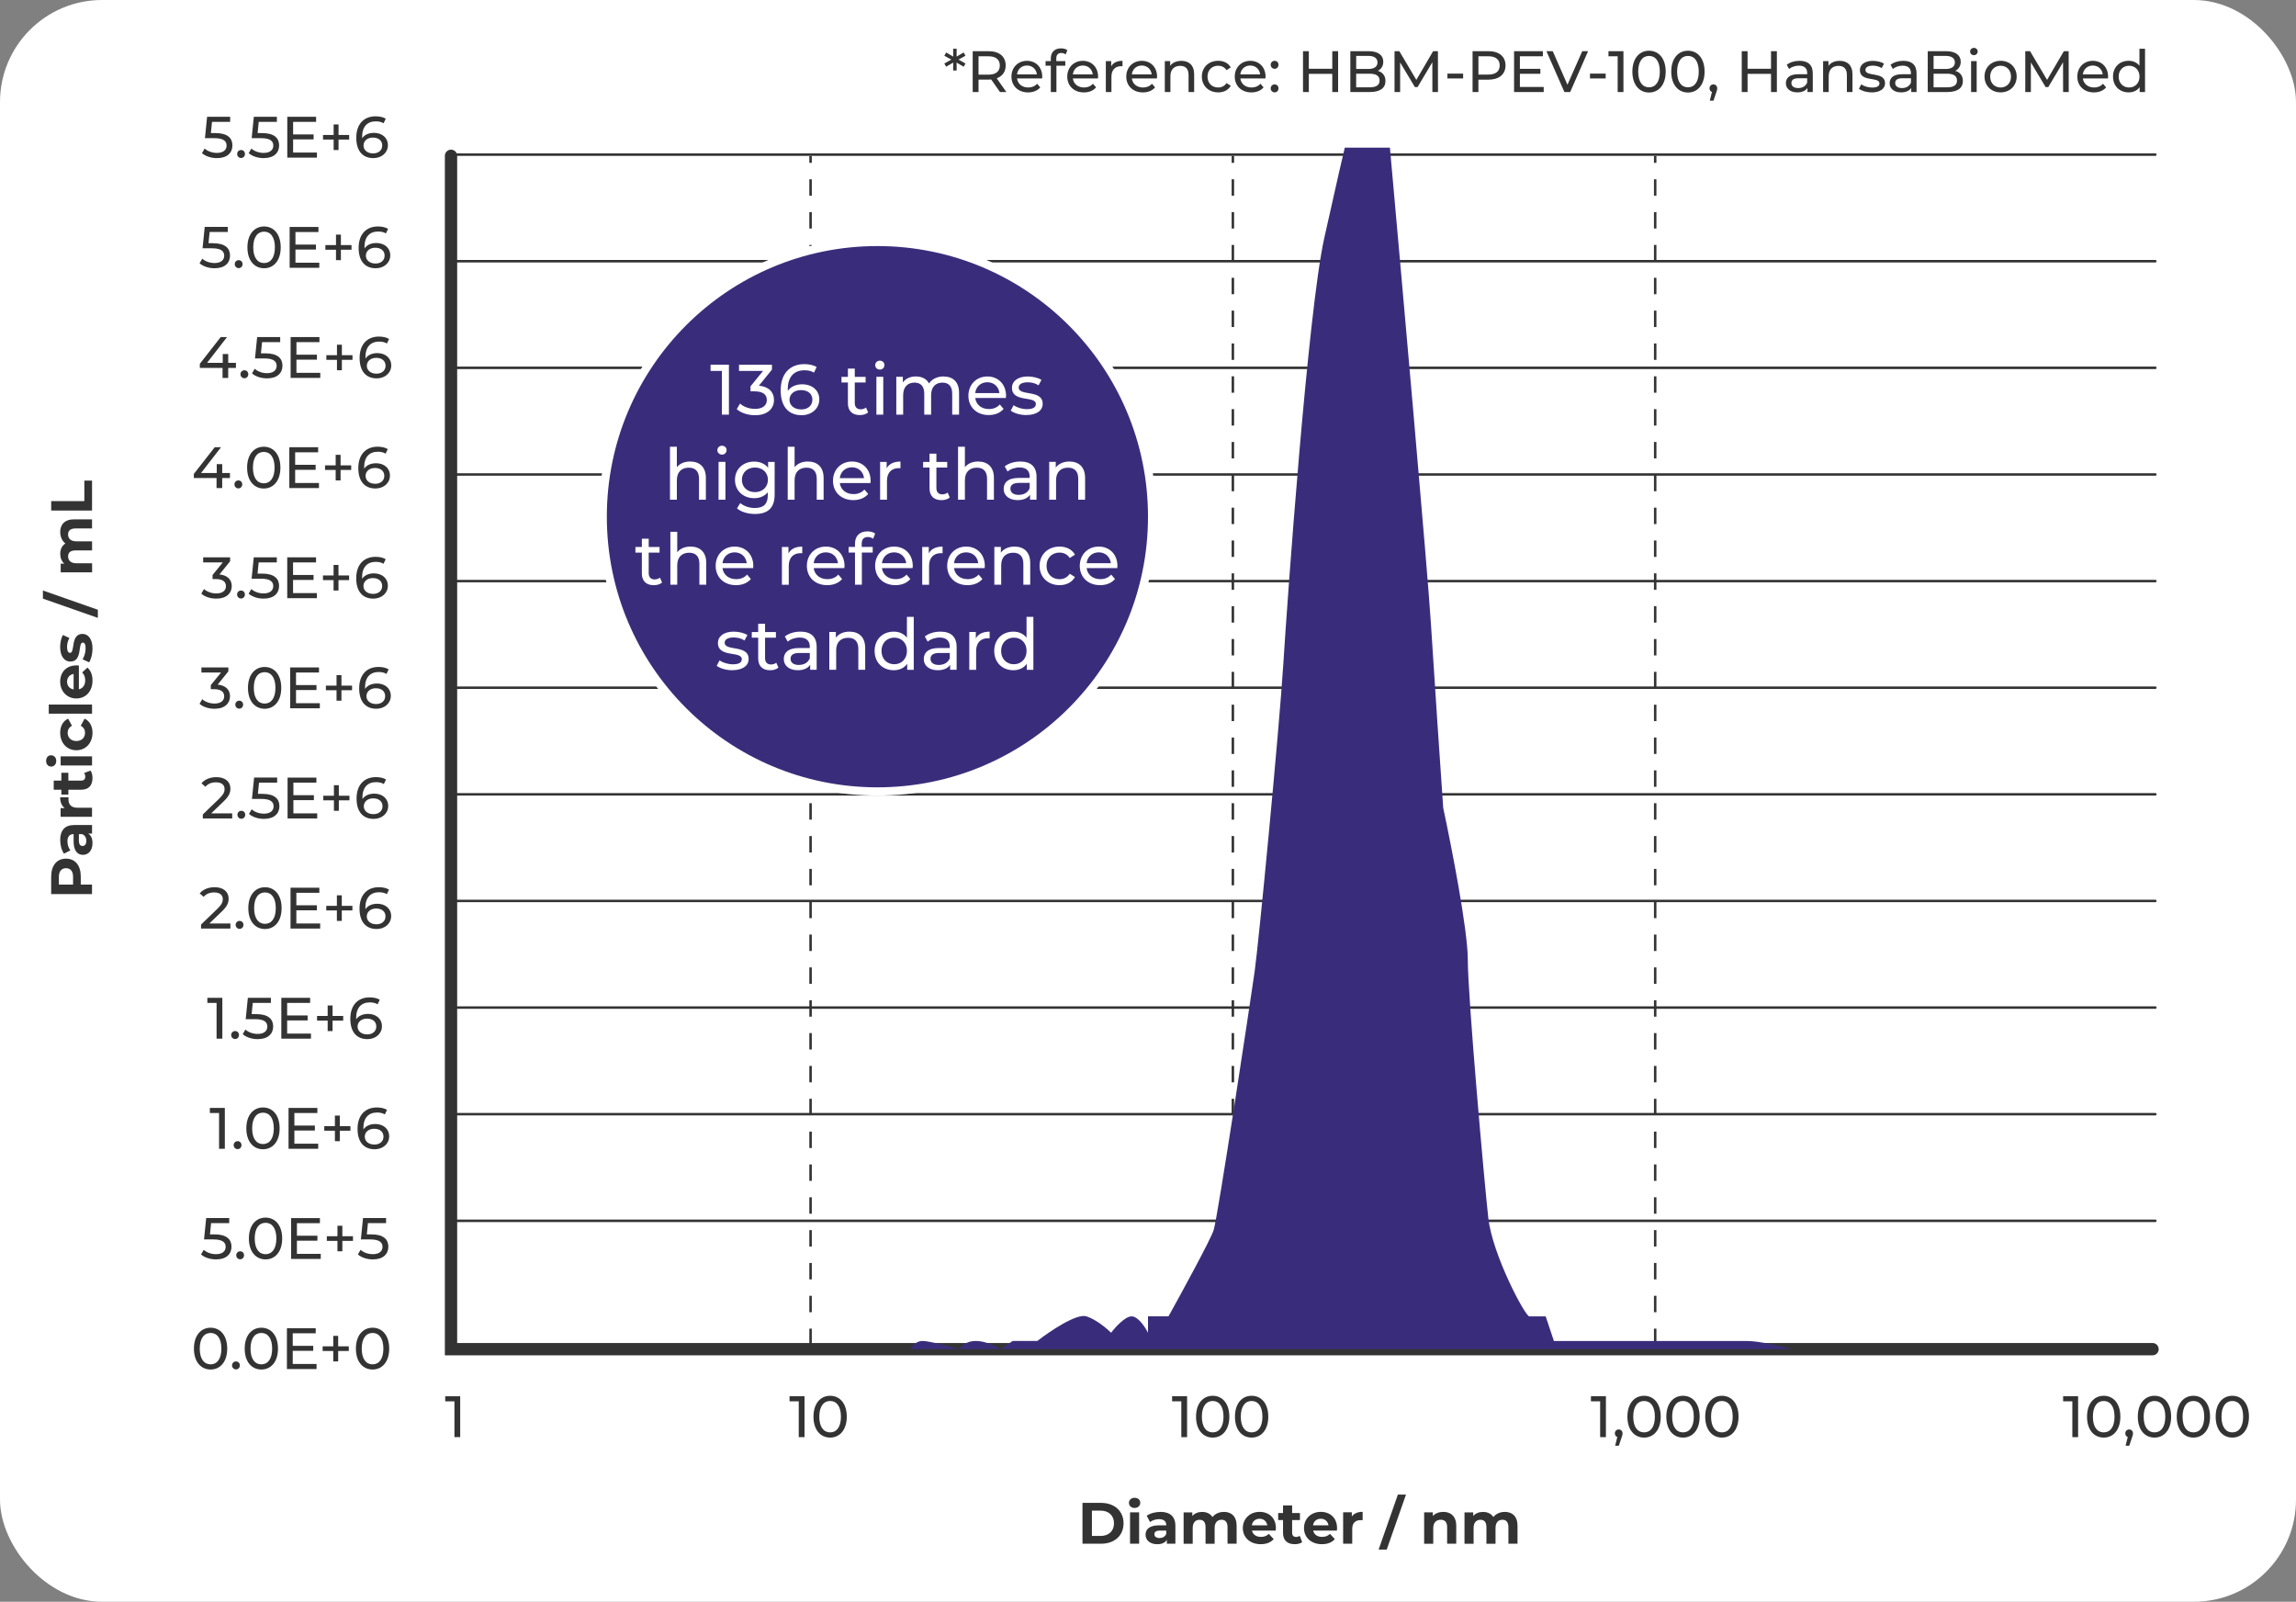 <svg xmlns="http://www.w3.org/2000/svg" id="Layer_1" viewBox="0 0 800 557.99"><rect x="0" y="0" width="800" height="557.99" fill="#808080" stroke="none"/><defs><style>      .st0, .st1 {        stroke-linecap: round;      }      .st0, .st1, .st2, .st3 {        fill: none;      }      .st0, .st1, .st3 {        stroke: #333;      }      .st0, .st3 {        stroke-width: .86px;      }      .st1 {        stroke-width: 4.29px;      }      .st2 {        stroke: #fff;        stroke-width: 2.86px;      }      .st4 {        fill: #392d7b;      }      .st3 {        stroke-dasharray: 5.72 5.72;      }      .st5 {        fill: #fff;      }      .st6 {        fill: #333;      }    </style></defs><rect class="st5" width="800" height="557.99" rx="35.56" ry="35.56"></rect><line class="st0" x1="157.58" y1="53.86" x2="751" y2="53.86"></line><line class="st0" x1="157.58" y1="91" x2="751" y2="91"></line><line class="st0" x1="157.58" y1="128.14" x2="751" y2="128.14"></line><line class="st0" x1="157.58" y1="165.29" x2="751" y2="165.29"></line><line class="st0" x1="157.58" y1="202.43" x2="751" y2="202.43"></line><line class="st0" x1="157.58" y1="239.57" x2="751" y2="239.57"></line><line class="st0" x1="157.58" y1="276.71" x2="751" y2="276.71"></line><line class="st0" x1="157.58" y1="313.86" x2="751" y2="313.86"></line><line class="st0" x1="157.58" y1="351" x2="751" y2="351"></line><line class="st0" x1="157.58" y1="388.14" x2="751" y2="388.14"></line><line class="st0" x1="157.58" y1="425.29" x2="751" y2="425.29"></line><path class="st6" d="M336.4,19.42l-2.42,1.34,2.42,1.36-.63,1.12-2.46-1.44.02,2.76h-1.22l.02-2.76-2.46,1.44-.63-1.12,2.44-1.36-2.44-1.34.63-1.14,2.46,1.44-.02-2.74h1.22l-.02,2.74,2.46-1.44.63,1.14ZM350.65,32.06h-2.22l-3.07-4.37c-.28.02-.59.04-.89.04h-3.52v4.33h-2.03v-14.23h5.55c3.7,0,5.94,1.87,5.94,4.96,0,2.2-1.14,3.78-3.13,4.49l3.37,4.78ZM344.41,26.01c2.6,0,3.96-1.18,3.96-3.21s-1.36-3.19-3.96-3.19h-3.46v6.4h3.46ZM363.15,26.74c0,.16-.02.41-.04.59h-8.74c.24,1.89,1.77,3.15,3.9,3.15,1.26,0,2.32-.43,3.11-1.3l1.08,1.26c-.97,1.14-2.46,1.75-4.25,1.75-3.48,0-5.79-2.3-5.79-5.51s2.3-5.49,5.41-5.49,5.32,2.24,5.32,5.55ZM357.82,22.83c-1.87,0-3.25,1.26-3.45,3.09h6.91c-.2-1.81-1.56-3.09-3.45-3.09ZM369.8,18.46c-1.16,0-1.75.65-1.75,1.89v.94h3.13v1.61h-3.09v9.17h-1.95v-9.17h-1.83v-1.61h1.83v-.96c0-2.09,1.26-3.48,3.56-3.48.83,0,1.65.2,2.2.63l-.59,1.48c-.41-.3-.94-.51-1.51-.51ZM382.6,26.74c0,.16-.02.41-.04.59h-8.74c.24,1.89,1.77,3.15,3.9,3.15,1.26,0,2.32-.43,3.11-1.3l1.08,1.26c-.97,1.14-2.46,1.75-4.25,1.75-3.48,0-5.79-2.3-5.79-5.51s2.3-5.49,5.41-5.49,5.33,2.24,5.33,5.55ZM377.28,22.83c-1.87,0-3.25,1.26-3.45,3.09h6.91c-.2-1.81-1.56-3.09-3.45-3.09ZM387.18,23.1c.69-1.26,2.04-1.91,3.93-1.91v1.89c-.16-.02-.31-.02-.45-.02-2.09,0-3.4,1.28-3.4,3.64v5.37h-1.95v-10.77h1.87v1.81ZM403.15,26.74c0,.16-.02.41-.04.59h-8.74c.25,1.89,1.77,3.15,3.91,3.15,1.26,0,2.32-.43,3.11-1.3l1.08,1.26c-.97,1.14-2.46,1.75-4.25,1.75-3.48,0-5.79-2.3-5.79-5.51s2.3-5.49,5.41-5.49,5.32,2.24,5.32,5.55ZM397.83,22.83c-1.87,0-3.25,1.26-3.46,3.09h6.91c-.2-1.81-1.56-3.09-3.45-3.09ZM411.61,21.19c2.62,0,4.47,1.5,4.47,4.68v6.2h-1.95v-5.98c0-2.11-1.05-3.15-2.91-3.15-2.07,0-3.41,1.24-3.41,3.58v5.55h-1.95v-10.77h1.87v1.63c.79-1.1,2.17-1.73,3.88-1.73ZM424.45,32.18c-3.31,0-5.69-2.3-5.69-5.51s2.38-5.49,5.69-5.49c1.93,0,3.54.79,4.39,2.3l-1.48.96c-.69-1.06-1.75-1.54-2.93-1.54-2.12,0-3.7,1.48-3.7,3.78s1.59,3.8,3.7,3.8c1.18,0,2.24-.49,2.93-1.54l1.48.93c-.85,1.51-2.46,2.32-4.39,2.32ZM440.95,26.74c0,.16-.02.41-.04.59h-8.74c.25,1.89,1.77,3.15,3.91,3.15,1.26,0,2.32-.43,3.11-1.3l1.08,1.26c-.97,1.14-2.46,1.75-4.25,1.75-3.48,0-5.79-2.3-5.79-5.51s2.3-5.49,5.41-5.49,5.32,2.24,5.32,5.55ZM435.62,22.83c-1.87,0-3.25,1.26-3.46,3.09h6.91c-.2-1.81-1.56-3.09-3.45-3.09ZM444.13,23.97c-.75,0-1.38-.59-1.38-1.4s.63-1.38,1.38-1.38,1.34.57,1.34,1.38-.61,1.4-1.34,1.4ZM444.13,32.18c-.75,0-1.38-.59-1.38-1.4s.63-1.38,1.38-1.38,1.34.57,1.34,1.38-.61,1.4-1.34,1.4ZM464.21,17.83h2.03v14.23h-2.03v-6.34h-8.17v6.34h-2.03v-14.23h2.03v6.12h8.17v-6.12ZM480.08,24.68c1.61.45,2.66,1.65,2.66,3.54,0,2.44-1.85,3.84-5.45,3.84h-6.79v-14.23h6.38c3.27,0,5.1,1.38,5.1,3.68,0,1.55-.79,2.62-1.91,3.17ZM476.71,19.48h-4.17v4.55h4.17c2.07,0,3.25-.77,3.25-2.28s-1.18-2.28-3.25-2.28ZM477.21,30.42c2.26,0,3.48-.71,3.48-2.36s-1.22-2.38-3.48-2.38h-4.68v4.74h4.68ZM501.04,32.06h-1.95l-.02-10.37-5.14,8.64h-.94l-5.14-8.58v10.31h-1.95v-14.23h1.67l5.93,10,5.85-10h1.67l.02,14.23ZM504.33,27.33v-1.69h5.47v1.69h-5.47ZM518.64,17.83c3.7,0,5.93,1.87,5.93,4.96s-2.24,4.96-5.93,4.96h-3.52v4.31h-2.03v-14.23h5.55ZM518.58,25.98c2.6,0,3.96-1.16,3.96-3.19s-1.36-3.19-3.96-3.19h-3.45v6.38h3.45ZM529.59,30.29h8.29v1.77h-10.33v-14.23h10.04v1.77h-8.01v4.37h7.13v1.73h-7.13v4.59ZM551.31,17.83h2.03l-6.24,14.23h-2.01l-6.26-14.23h2.2l5.12,11.69,5.16-11.69ZM554,27.33v-1.69h5.47v1.69h-5.47ZM560.43,17.83h5.23v14.23h-2.01v-12.46h-3.21v-1.77ZM574.58,32.23c-3.33,0-5.81-2.64-5.81-7.28s2.48-7.28,5.81-7.28,5.8,2.64,5.8,7.28-2.48,7.28-5.8,7.28ZM574.58,30.42c2.22,0,3.76-1.83,3.76-5.47s-1.55-5.47-3.76-5.47-3.78,1.83-3.78,5.47,1.55,5.47,3.78,5.47ZM588.14,32.23c-3.34,0-5.82-2.64-5.82-7.28s2.48-7.28,5.82-7.28,5.79,2.64,5.79,7.28-2.48,7.28-5.79,7.28ZM588.14,30.42c2.21,0,3.76-1.83,3.76-5.47s-1.55-5.47-3.76-5.47-3.78,1.83-3.78,5.47,1.54,5.47,3.78,5.47ZM597.01,29.4c.77,0,1.32.59,1.32,1.38,0,.41-.08.71-.35,1.46l-.95,2.83h-1.28l.75-3.03c-.51-.18-.85-.65-.85-1.26,0-.81.59-1.38,1.36-1.38ZM617.08,17.83h2.04v14.23h-2.04v-6.34h-8.17v6.34h-2.03v-14.23h2.03v6.12h8.17v-6.12ZM627.01,21.19c2.95,0,4.62,1.42,4.62,4.37v6.5h-1.85v-1.42c-.65.97-1.85,1.54-3.54,1.54-2.44,0-3.98-1.3-3.98-3.17,0-1.73,1.12-3.15,4.33-3.15h3.09v-.39c0-1.65-.95-2.6-2.89-2.6-1.28,0-2.58.45-3.42,1.16l-.81-1.46c1.12-.89,2.72-1.38,4.45-1.38ZM626.56,30.68c1.46,0,2.62-.67,3.11-1.91v-1.51h-3.01c-1.93,0-2.48.75-2.48,1.67,0,1.08.89,1.75,2.38,1.75ZM640.99,21.19c2.62,0,4.47,1.5,4.47,4.68v6.2h-1.95v-5.98c0-2.11-1.06-3.15-2.91-3.15-2.07,0-3.42,1.24-3.42,3.58v5.55h-1.95v-10.77h1.87v1.63c.79-1.1,2.17-1.73,3.88-1.73ZM652.16,32.18c-1.79,0-3.56-.55-4.45-1.26l.81-1.54c.92.65,2.38,1.12,3.78,1.12,1.81,0,2.56-.55,2.56-1.46,0-2.42-6.81-.33-6.81-4.61,0-1.93,1.73-3.23,4.49-3.23,1.4,0,2.99.37,3.92.98l-.83,1.54c-.98-.63-2.05-.85-3.11-.85-1.71,0-2.54.63-2.54,1.48,0,2.54,6.83.47,6.83,4.65,0,1.95-1.79,3.19-4.66,3.19ZM663.18,21.19c2.95,0,4.61,1.42,4.61,4.37v6.5h-1.85v-1.42c-.65.97-1.85,1.54-3.54,1.54-2.44,0-3.99-1.3-3.99-3.17,0-1.73,1.12-3.15,4.33-3.15h3.09v-.39c0-1.65-.96-2.6-2.89-2.6-1.28,0-2.58.45-3.41,1.16l-.81-1.46c1.12-.89,2.73-1.38,4.45-1.38ZM662.73,30.68c1.46,0,2.62-.67,3.11-1.91v-1.51h-3.01c-1.93,0-2.48.75-2.48,1.67,0,1.08.89,1.75,2.38,1.75ZM681.27,24.68c1.61.45,2.66,1.65,2.66,3.54,0,2.44-1.85,3.84-5.45,3.84h-6.79v-14.23h6.39c3.27,0,5.1,1.38,5.1,3.68,0,1.55-.79,2.62-1.91,3.17ZM677.89,19.48h-4.17v4.55h4.17c2.07,0,3.25-.77,3.25-2.28s-1.18-2.28-3.25-2.28ZM678.4,30.42c2.26,0,3.48-.71,3.48-2.36s-1.22-2.38-3.48-2.38h-4.68v4.74h4.68ZM687.77,19.22c-.75,0-1.32-.55-1.32-1.26s.57-1.28,1.32-1.28,1.32.55,1.32,1.24c0,.73-.55,1.3-1.32,1.3ZM686.79,32.06v-10.77h1.95v10.77h-1.95ZM697.08,32.18c-3.23,0-5.61-2.3-5.61-5.51s2.38-5.49,5.61-5.49,5.59,2.28,5.59,5.49-2.36,5.51-5.59,5.51ZM697.08,30.48c2.07,0,3.62-1.51,3.62-3.8s-1.55-3.78-3.62-3.78-3.64,1.48-3.64,3.78,1.57,3.8,3.64,3.8ZM720.8,32.06h-1.95l-.02-10.37-5.14,8.64h-.93l-5.14-8.58v10.31h-1.95v-14.23h1.67l5.93,10,5.85-10h1.67l.02,14.23ZM734.52,26.74c0,.16-.02.41-.04.59h-8.74c.25,1.89,1.77,3.15,3.91,3.15,1.26,0,2.32-.43,3.11-1.3l1.08,1.26c-.97,1.14-2.46,1.75-4.25,1.75-3.48,0-5.79-2.3-5.79-5.51s2.3-5.49,5.41-5.49,5.32,2.24,5.32,5.55ZM729.2,22.83c-1.87,0-3.25,1.26-3.46,3.09h6.91c-.2-1.81-1.56-3.09-3.45-3.09ZM745.45,16.98h1.95v15.08h-1.87v-1.71c-.87,1.22-2.25,1.83-3.84,1.83-3.15,0-5.45-2.21-5.45-5.51s2.3-5.49,5.45-5.49c1.52,0,2.87.57,3.76,1.73v-5.94ZM741.85,30.48c2.05,0,3.62-1.51,3.62-3.8s-1.57-3.78-3.62-3.78-3.64,1.48-3.64,3.78,1.57,3.8,3.64,3.8Z"></path><path class="st6" d="M75.06,46.36c4.25,0,5.92,1.77,5.92,4.29s-1.75,4.43-5.39,4.43c-2.01,0-4-.65-5.22-1.73l.94-1.61c.96.89,2.54,1.53,4.27,1.53,2.15,0,3.37-1,3.37-2.54s-1.02-2.6-4.31-2.6h-3.23l.75-7.44h8.03v1.77h-6.32l-.39,3.9h1.59ZM84.01,55.04c-.75,0-1.38-.59-1.38-1.4s.63-1.38,1.38-1.38,1.34.57,1.34,1.38-.61,1.4-1.34,1.4ZM91.34,46.36c4.25,0,5.92,1.77,5.92,4.29s-1.75,4.43-5.39,4.43c-2.01,0-4-.65-5.22-1.73l.94-1.61c.96.89,2.54,1.53,4.27,1.53,2.15,0,3.37-1,3.37-2.54s-1.02-2.6-4.31-2.6h-3.23l.75-7.44h8.03v1.77h-6.32l-.39,3.9h1.59ZM102.14,53.15h8.29v1.77h-10.33v-14.23h10.04v1.77h-8.01v4.37h7.14v1.73h-7.14v4.6ZM121.66,47.01v1.61h-3.7v3.64h-1.71v-3.64h-3.7v-1.61h3.7v-3.66h1.71v3.66h3.7ZM130.28,46.28c2.83,0,4.88,1.69,4.88,4.31s-2.22,4.49-5.04,4.49c-3.82,0-5.98-2.56-5.98-7.1,0-4.86,2.74-7.46,6.73-7.46,1.34,0,2.62.26,3.54.83l-.77,1.59c-.73-.49-1.71-.67-2.72-.67-2.89,0-4.74,1.81-4.74,5.37,0,.16,0,.33.02.51.81-1.22,2.32-1.87,4.09-1.87ZM130.03,53.44c1.85,0,3.15-1.08,3.15-2.76s-1.26-2.75-3.25-2.75-3.27,1.2-3.27,2.77c0,1.46,1.18,2.74,3.37,2.74Z"></path><path class="st6" d="M74.23,84.73c4.25,0,5.92,1.77,5.92,4.29s-1.75,4.43-5.39,4.43c-2.01,0-4-.65-5.22-1.73l.94-1.61c.96.89,2.54,1.52,4.27,1.52,2.15,0,3.37-1,3.37-2.54s-1.02-2.6-4.31-2.6h-3.23l.75-7.44h8.03v1.77h-6.32l-.39,3.9h1.59ZM83.18,93.41c-.75,0-1.38-.59-1.38-1.4s.63-1.38,1.38-1.38,1.34.57,1.34,1.38-.61,1.4-1.34,1.4ZM92.02,93.45c-3.33,0-5.81-2.64-5.81-7.28s2.48-7.28,5.81-7.28,5.79,2.64,5.79,7.28-2.48,7.28-5.79,7.28ZM92.02,91.64c2.22,0,3.76-1.83,3.76-5.47s-1.55-5.47-3.76-5.47-3.78,1.83-3.78,5.47,1.55,5.47,3.78,5.47ZM102.96,91.52h8.29v1.77h-10.33v-14.23h10.04v1.77h-8.01v4.37h7.14v1.73h-7.14v4.6ZM122.48,85.38v1.61h-3.7v3.64h-1.71v-3.64h-3.7v-1.61h3.7v-3.66h1.71v3.66h3.7ZM131.1,84.65c2.83,0,4.88,1.69,4.88,4.31s-2.22,4.49-5.04,4.49c-3.82,0-5.98-2.56-5.98-7.1,0-4.86,2.74-7.46,6.73-7.46,1.34,0,2.62.27,3.54.84l-.77,1.59c-.73-.49-1.71-.67-2.72-.67-2.89,0-4.74,1.81-4.74,5.37,0,.16,0,.32.02.51.81-1.22,2.32-1.87,4.09-1.87ZM130.86,91.8c1.85,0,3.15-1.08,3.15-2.76s-1.26-2.74-3.25-2.74-3.27,1.2-3.27,2.76c0,1.46,1.18,2.74,3.37,2.74Z"></path><path class="st6" d="M82.21,126.41v1.75h-2.7v3.5h-1.97v-3.5h-7.91v-1.43l7.28-9.31h2.2l-6.97,8.99h5.47v-3.09h1.91v3.09h2.7ZM85.17,131.77c-.75,0-1.38-.59-1.38-1.4s.63-1.38,1.38-1.38,1.34.57,1.34,1.38-.61,1.4-1.34,1.4ZM92.5,123.09c4.25,0,5.92,1.77,5.92,4.29s-1.75,4.43-5.39,4.43c-2.01,0-4-.65-5.22-1.73l.94-1.61c.96.89,2.54,1.53,4.27,1.53,2.15,0,3.37-1,3.37-2.54s-1.02-2.6-4.31-2.6h-3.23l.75-7.44h8.03v1.77h-6.32l-.39,3.9h1.59ZM103.3,129.88h8.29v1.77h-10.33v-14.23h10.04v1.77h-8.01v4.37h7.14v1.73h-7.14v4.6ZM122.82,123.74v1.61h-3.7v3.64h-1.71v-3.64h-3.7v-1.61h3.7v-3.66h1.71v3.66h3.7ZM131.44,123.01c2.83,0,4.88,1.69,4.88,4.31s-2.22,4.49-5.04,4.49c-3.82,0-5.98-2.56-5.98-7.1,0-4.86,2.74-7.46,6.73-7.46,1.34,0,2.62.26,3.54.83l-.77,1.59c-.73-.49-1.71-.67-2.72-.67-2.89,0-4.74,1.81-4.74,5.37,0,.16,0,.33.02.51.81-1.22,2.32-1.87,4.09-1.87ZM131.19,130.17c1.85,0,3.15-1.08,3.15-2.76s-1.26-2.75-3.25-2.75-3.27,1.2-3.27,2.77c0,1.46,1.18,2.74,3.37,2.74Z"></path><path class="st6" d="M80.12,164.77v1.75h-2.7v3.5h-1.97v-3.5h-7.91v-1.42l7.28-9.31h2.2l-6.97,8.99h5.47v-3.09h1.91v3.09h2.7ZM83.07,170.14c-.75,0-1.38-.59-1.38-1.4s.63-1.38,1.38-1.38,1.34.57,1.34,1.38-.61,1.4-1.34,1.4ZM91.91,170.18c-3.33,0-5.81-2.64-5.81-7.28s2.48-7.28,5.81-7.28,5.79,2.64,5.79,7.28-2.48,7.28-5.79,7.28ZM91.91,168.37c2.22,0,3.76-1.83,3.76-5.47s-1.55-5.47-3.76-5.47-3.78,1.83-3.78,5.47,1.55,5.47,3.78,5.47ZM102.85,168.25h8.29v1.77h-10.33v-14.23h10.04v1.77h-8.01v4.37h7.14v1.73h-7.14v4.6ZM122.37,162.11v1.61h-3.7v3.64h-1.71v-3.64h-3.7v-1.61h3.7v-3.66h1.71v3.66h3.7ZM130.99,161.37c2.83,0,4.88,1.69,4.88,4.31s-2.22,4.49-5.04,4.49c-3.82,0-5.98-2.56-5.98-7.1,0-4.86,2.74-7.46,6.73-7.46,1.34,0,2.62.27,3.54.84l-.77,1.59c-.73-.49-1.71-.67-2.72-.67-2.89,0-4.74,1.81-4.74,5.37,0,.16,0,.32.02.51.81-1.22,2.32-1.87,4.09-1.87ZM130.75,168.53c1.85,0,3.15-1.08,3.15-2.76s-1.26-2.74-3.25-2.74-3.27,1.2-3.27,2.76c0,1.46,1.18,2.74,3.37,2.74Z"></path><path class="st6" d="M76.46,200.12c2.85.26,4.29,1.87,4.29,4.07,0,2.4-1.77,4.35-5.39,4.35-2.03,0-4.03-.65-5.22-1.73l.94-1.61c.96.89,2.54,1.53,4.29,1.53,2.13,0,3.35-.97,3.35-2.52s-1.08-2.48-3.52-2.48h-1.14v-1.42l3.58-4.39h-6.85v-1.77h9.39v1.38l-3.72,4.59ZM83.99,208.5c-.75,0-1.38-.59-1.38-1.4s.63-1.38,1.38-1.38,1.34.57,1.34,1.38-.61,1.4-1.34,1.4ZM91.32,199.82c4.25,0,5.92,1.77,5.92,4.29s-1.75,4.43-5.39,4.43c-2.01,0-4-.65-5.22-1.73l.94-1.61c.96.89,2.54,1.53,4.27,1.53,2.15,0,3.37-1,3.37-2.54s-1.02-2.6-4.31-2.6h-3.23l.75-7.44h8.03v1.77h-6.32l-.39,3.9h1.59ZM102.12,206.61h8.29v1.77h-10.33v-14.23h10.04v1.77h-8.01v4.37h7.14v1.73h-7.14v4.6ZM121.64,200.47v1.61h-3.7v3.64h-1.71v-3.64h-3.7v-1.61h3.7v-3.66h1.71v3.66h3.7ZM130.26,199.74c2.83,0,4.88,1.69,4.88,4.31s-2.22,4.49-5.04,4.49c-3.82,0-5.98-2.56-5.98-7.1,0-4.86,2.74-7.46,6.73-7.46,1.34,0,2.62.26,3.54.83l-.77,1.59c-.73-.49-1.71-.67-2.72-.67-2.89,0-4.74,1.81-4.74,5.37,0,.16,0,.33.02.51.81-1.22,2.32-1.87,4.09-1.87ZM130.01,206.89c1.85,0,3.15-1.08,3.15-2.76s-1.26-2.75-3.25-2.75-3.27,1.2-3.27,2.77c0,1.46,1.18,2.74,3.37,2.74Z"></path><path class="st6" d="M75.85,238.49c2.85.27,4.29,1.87,4.29,4.07,0,2.4-1.77,4.35-5.39,4.35-2.03,0-4.03-.65-5.22-1.73l.94-1.61c.96.89,2.54,1.52,4.29,1.52,2.13,0,3.35-.97,3.35-2.52s-1.08-2.48-3.52-2.48h-1.14v-1.42l3.58-4.39h-6.85v-1.77h9.39v1.38l-3.72,4.59ZM83.37,246.87c-.75,0-1.38-.59-1.38-1.4s.63-1.38,1.38-1.38,1.34.57,1.34,1.38-.61,1.4-1.34,1.4ZM92.21,246.91c-3.33,0-5.81-2.64-5.81-7.28s2.48-7.28,5.81-7.28,5.79,2.64,5.79,7.28-2.48,7.28-5.79,7.28ZM92.21,245.1c2.22,0,3.76-1.83,3.76-5.47s-1.54-5.47-3.76-5.47-3.78,1.83-3.78,5.47,1.54,5.47,3.78,5.47ZM103.15,244.97h8.29v1.77h-10.33v-14.23h10.04v1.77h-8.01v4.37h7.14v1.73h-7.14v4.6ZM122.67,238.84v1.61h-3.7v3.64h-1.71v-3.64h-3.7v-1.61h3.7v-3.66h1.71v3.66h3.7ZM131.29,238.1c2.83,0,4.88,1.69,4.88,4.31s-2.22,4.49-5.04,4.49c-3.82,0-5.98-2.56-5.98-7.1,0-4.86,2.74-7.46,6.73-7.46,1.34,0,2.62.27,3.54.84l-.77,1.59c-.73-.49-1.71-.67-2.72-.67-2.89,0-4.74,1.81-4.74,5.37,0,.16,0,.32.02.51.81-1.22,2.32-1.87,4.09-1.87ZM131.05,245.26c1.85,0,3.15-1.08,3.15-2.76s-1.26-2.74-3.25-2.74-3.27,1.2-3.27,2.76c0,1.46,1.18,2.74,3.37,2.74Z"></path><path class="st6" d="M73.6,283.34h7.3v1.77h-10.23v-1.38l5.79-5.59c1.5-1.46,1.79-2.36,1.79-3.25,0-1.46-1.04-2.36-3.03-2.36-1.52,0-2.76.49-3.64,1.55l-1.38-1.2c1.1-1.36,2.99-2.15,5.2-2.15,2.97,0,4.88,1.52,4.88,3.96,0,1.38-.41,2.63-2.34,4.47l-4.35,4.19ZM84.11,285.23c-.75,0-1.38-.59-1.38-1.4s.63-1.38,1.38-1.38,1.34.57,1.34,1.38-.61,1.4-1.34,1.4ZM91.44,276.55c4.25,0,5.92,1.77,5.92,4.29s-1.75,4.43-5.39,4.43c-2.01,0-4-.65-5.22-1.73l.94-1.61c.96.89,2.54,1.52,4.27,1.52,2.15,0,3.37-1,3.37-2.54s-1.02-2.6-4.31-2.6h-3.23l.75-7.44h8.03v1.77h-6.32l-.39,3.91h1.59ZM102.24,283.34h8.29v1.77h-10.33v-14.23h10.04v1.77h-8.01v4.37h7.14v1.73h-7.14v4.59ZM121.76,277.2v1.61h-3.7v3.64h-1.71v-3.64h-3.7v-1.61h3.7v-3.66h1.71v3.66h3.7ZM130.38,276.47c2.83,0,4.88,1.69,4.88,4.31s-2.22,4.49-5.04,4.49c-3.82,0-5.98-2.56-5.98-7.09,0-4.86,2.74-7.46,6.73-7.46,1.34,0,2.62.26,3.54.83l-.77,1.59c-.73-.49-1.71-.67-2.72-.67-2.89,0-4.74,1.81-4.74,5.37,0,.16,0,.33.02.51.81-1.22,2.32-1.87,4.09-1.87ZM130.13,283.62c1.85,0,3.15-1.08,3.15-2.76s-1.26-2.74-3.25-2.74-3.27,1.2-3.27,2.76c0,1.46,1.18,2.74,3.37,2.74Z"></path><path class="st6" d="M72.98,321.7h7.3v1.77h-10.23v-1.38l5.79-5.59c1.5-1.46,1.79-2.36,1.79-3.25,0-1.46-1.04-2.36-3.03-2.36-1.52,0-2.76.49-3.64,1.54l-1.38-1.2c1.1-1.36,2.99-2.16,5.2-2.16,2.97,0,4.88,1.53,4.88,3.96,0,1.38-.41,2.62-2.34,4.47l-4.35,4.19ZM83.49,323.59c-.75,0-1.38-.59-1.38-1.4s.63-1.38,1.38-1.38,1.34.57,1.34,1.38-.61,1.4-1.34,1.4ZM92.33,323.64c-3.33,0-5.81-2.64-5.81-7.28s2.48-7.28,5.81-7.28,5.79,2.64,5.79,7.28-2.48,7.28-5.79,7.28ZM92.33,321.83c2.22,0,3.76-1.83,3.76-5.47s-1.54-5.47-3.76-5.47-3.78,1.83-3.78,5.47,1.54,5.47,3.78,5.47ZM103.27,321.7h8.29v1.77h-10.33v-14.23h10.04v1.77h-8.01v4.37h7.14v1.73h-7.14v4.6ZM122.79,315.56v1.61h-3.7v3.64h-1.71v-3.64h-3.7v-1.61h3.7v-3.66h1.71v3.66h3.7ZM131.41,314.83c2.83,0,4.88,1.69,4.88,4.31s-2.22,4.49-5.04,4.49c-3.82,0-5.98-2.56-5.98-7.1,0-4.86,2.74-7.46,6.73-7.46,1.34,0,2.62.27,3.54.84l-.77,1.59c-.73-.49-1.71-.67-2.72-.67-2.89,0-4.74,1.81-4.74,5.37,0,.16,0,.32.02.51.81-1.22,2.32-1.87,4.09-1.87ZM131.17,321.99c1.85,0,3.15-1.08,3.15-2.76s-1.26-2.74-3.25-2.74-3.27,1.2-3.27,2.76c0,1.46,1.18,2.74,3.37,2.74Z"></path><path class="st6" d="M72.25,347.61h5.22v14.23h-2.01v-12.46h-3.21v-1.77ZM81.93,361.96c-.75,0-1.38-.59-1.38-1.4s.63-1.38,1.38-1.38,1.34.57,1.34,1.38-.61,1.4-1.34,1.4ZM89.26,353.28c4.25,0,5.92,1.77,5.92,4.29s-1.75,4.43-5.39,4.43c-2.01,0-4-.65-5.22-1.73l.94-1.61c.96.89,2.54,1.52,4.27,1.52,2.15,0,3.37-1,3.37-2.54s-1.02-2.6-4.31-2.6h-3.23l.75-7.44h8.03v1.77h-6.32l-.39,3.91h1.59ZM100.06,360.07h8.29v1.77h-10.33v-14.23h10.04v1.77h-8.01v4.37h7.14v1.73h-7.14v4.59ZM119.58,353.93v1.61h-3.7v3.64h-1.71v-3.64h-3.7v-1.61h3.7v-3.66h1.71v3.66h3.7ZM128.2,353.2c2.83,0,4.88,1.69,4.88,4.31s-2.22,4.49-5.04,4.49c-3.82,0-5.98-2.56-5.98-7.09,0-4.86,2.74-7.46,6.73-7.46,1.34,0,2.62.26,3.54.83l-.77,1.59c-.73-.49-1.71-.67-2.72-.67-2.89,0-4.74,1.81-4.74,5.37,0,.16,0,.33.02.51.81-1.22,2.32-1.87,4.09-1.87ZM127.96,360.35c1.85,0,3.15-1.08,3.15-2.76s-1.26-2.74-3.25-2.74-3.27,1.2-3.27,2.76c0,1.46,1.18,2.74,3.37,2.74Z"></path><path class="st6" d="M73.12,385.97h5.22v14.23h-2.01v-12.46h-3.21v-1.77ZM82.8,400.32c-.75,0-1.38-.59-1.38-1.4s.63-1.38,1.38-1.38,1.34.57,1.34,1.38-.61,1.4-1.34,1.4ZM91.64,400.36c-3.33,0-5.81-2.64-5.81-7.28s2.48-7.28,5.81-7.28,5.79,2.64,5.79,7.28-2.48,7.28-5.79,7.28ZM91.64,398.55c2.22,0,3.76-1.83,3.76-5.47s-1.54-5.47-3.76-5.47-3.78,1.83-3.78,5.47,1.55,5.47,3.78,5.47ZM102.58,398.43h8.29v1.77h-10.33v-14.23h10.04v1.77h-8.01v4.37h7.14v1.73h-7.14v4.6ZM122.1,392.29v1.61h-3.7v3.64h-1.71v-3.64h-3.7v-1.61h3.7v-3.66h1.71v3.66h3.7ZM130.72,391.56c2.83,0,4.88,1.69,4.88,4.31s-2.22,4.49-5.04,4.49c-3.82,0-5.98-2.56-5.98-7.1,0-4.86,2.74-7.46,6.73-7.46,1.34,0,2.62.26,3.54.84l-.77,1.59c-.73-.49-1.71-.67-2.72-.67-2.89,0-4.74,1.81-4.74,5.37,0,.16,0,.32.02.51.81-1.22,2.32-1.87,4.09-1.87ZM130.47,398.72c1.85,0,3.15-1.08,3.15-2.76s-1.26-2.74-3.25-2.74-3.27,1.2-3.27,2.76c0,1.46,1.18,2.74,3.37,2.74Z"></path><path class="st6" d="M74.74,430.01c4.25,0,5.92,1.77,5.92,4.29s-1.75,4.43-5.39,4.43c-2.01,0-4-.65-5.22-1.73l.94-1.61c.96.89,2.54,1.52,4.27,1.52,2.15,0,3.37-1,3.37-2.54s-1.02-2.6-4.31-2.6h-3.23l.75-7.44h8.03v1.77h-6.32l-.39,3.91h1.59ZM83.69,438.69c-.75,0-1.38-.59-1.38-1.4s.63-1.38,1.38-1.38,1.34.57,1.34,1.38-.61,1.4-1.34,1.4ZM92.53,438.73c-3.33,0-5.81-2.64-5.81-7.28s2.48-7.28,5.81-7.28,5.79,2.64,5.79,7.28-2.48,7.28-5.79,7.28ZM92.53,436.92c2.22,0,3.76-1.83,3.76-5.47s-1.54-5.47-3.76-5.47-3.78,1.83-3.78,5.47,1.54,5.47,3.78,5.47ZM103.47,436.8h8.29v1.77h-10.33v-14.23h10.04v1.77h-8.01v4.37h7.14v1.73h-7.14v4.59ZM122.99,430.66v1.61h-3.7v3.64h-1.71v-3.64h-3.7v-1.61h3.7v-3.66h1.71v3.66h3.7ZM129.39,430.01c4.25,0,5.92,1.77,5.92,4.29s-1.75,4.43-5.39,4.43c-2.01,0-4-.65-5.22-1.73l.94-1.61c.96.89,2.54,1.52,4.27,1.52,2.15,0,3.37-1,3.37-2.54s-1.02-2.6-4.31-2.6h-3.23l.75-7.44h8.03v1.77h-6.32l-.39,3.91h1.59Z"></path><path class="st6" d="M73.38,477.09c-3.33,0-5.81-2.64-5.81-7.28s2.48-7.28,5.81-7.28,5.79,2.64,5.79,7.28-2.48,7.28-5.79,7.28ZM73.38,475.29c2.22,0,3.76-1.83,3.76-5.47s-1.55-5.47-3.76-5.47-3.78,1.83-3.78,5.47,1.55,5.47,3.78,5.47ZM82.23,477.05c-.75,0-1.38-.59-1.38-1.4s.63-1.38,1.38-1.38,1.34.57,1.34,1.38-.61,1.4-1.34,1.4ZM91.07,477.09c-3.33,0-5.81-2.64-5.81-7.28s2.48-7.28,5.81-7.28,5.79,2.64,5.79,7.28-2.48,7.28-5.79,7.28ZM91.07,475.29c2.22,0,3.76-1.83,3.76-5.47s-1.54-5.47-3.76-5.47-3.78,1.83-3.78,5.47,1.54,5.47,3.78,5.47ZM102.01,475.16h8.29v1.77h-10.33v-14.23h10.04v1.77h-8.01v4.37h7.14v1.73h-7.14v4.59ZM121.53,469.02v1.61h-3.7v3.64h-1.71v-3.64h-3.7v-1.61h3.7v-3.66h1.71v3.66h3.7ZM129.82,477.09c-3.33,0-5.81-2.64-5.81-7.28s2.48-7.28,5.81-7.28,5.79,2.64,5.79,7.28-2.48,7.28-5.79,7.28ZM129.82,475.29c2.22,0,3.76-1.83,3.76-5.47s-1.54-5.47-3.76-5.47-3.78,1.83-3.78,5.47,1.54,5.47,3.78,5.47Z"></path><path class="st6" d="M17.84,305.3c0-3.8,1.97-6.18,5.16-6.18s5.14,2.38,5.14,6.18v2.87h3.92v3.29h-14.23v-6.16ZM25.46,305.48c0-2.01-.91-3.03-2.46-3.03s-2.48,1.02-2.48,3.03v2.68h4.94v-2.68ZM20.97,292.68c0-3.33,1.54-5.27,4.86-5.27h6.24v2.97h-1.36c1,.59,1.52,1.73,1.52,3.33,0,2.56-1.42,4.09-3.31,4.09s-3.27-1.36-3.27-4.7v-2.52c-1.36,0-2.15.81-2.15,2.52,0,1.16.39,2.36,1.02,3.15l-2.22,1.14c-.85-1.2-1.32-2.97-1.32-4.72ZM30.09,292.93c0-1.06-.49-1.97-1.48-2.34h-1.12v2.17c0,1.48.55,1.95,1.28,1.95.79,0,1.32-.67,1.32-1.79ZM22.57,281.52c-1.06-.77-1.61-2.07-1.61-3.76h2.93c-.02.26-.04.47-.04.71,0,1.75.96,2.91,3.05,2.91h5.16v3.17h-10.94v-3.03h1.44ZM29.3,269.29l2.24-.85c.47.65.69,1.61.69,2.58,0,2.58-1.32,4.09-3.92,4.09h-4.49v1.69h-2.44v-1.69h-2.66v-3.17h2.66v-2.73h2.44v2.73h4.45c.94,0,1.44-.51,1.44-1.36,0-.47-.14-.94-.41-1.28ZM19.6,265.08c0,1.18-.77,1.97-1.77,1.97s-1.77-.79-1.77-1.97.73-1.97,1.71-1.97c1.06,0,1.83.79,1.83,1.97ZM32.07,266.66h-10.94v-3.17h10.94v3.17ZM32.23,255.26c0,3.56-2.34,6.1-5.63,6.1s-5.63-2.54-5.63-6.1c0-2.3,1-4.11,2.78-4.9l1.32,2.46c-1.04.59-1.5,1.46-1.5,2.46,0,1.61,1.12,2.87,3.03,2.87s3.03-1.26,3.03-2.87c0-1-.45-1.87-1.5-2.46l1.34-2.46c1.75.79,2.76,2.6,2.76,4.9ZM32.07,248.61h-15.08v-3.17h15.08v3.17ZM26.64,231.79c.24,0,.59.04.85.06v8.28c1.36-.31,2.2-1.46,2.2-3.13,0-1.16-.35-1.99-1.06-2.74l1.83-1.69c1.16,1.02,1.77,2.54,1.77,4.51,0,3.78-2.38,6.24-5.63,6.24s-5.63-2.5-5.63-5.83,2.15-5.69,5.67-5.69ZM23.37,237.46c0,1.44.87,2.48,2.28,2.71v-5.39c-1.38.23-2.28,1.26-2.28,2.68ZM32.23,225.99c0,1.85-.51,3.72-1.18,4.74l-2.28-1.06c.63-.97,1.06-2.46,1.06-3.8,0-1.46-.39-2.01-1-2.01-1.79,0,.04,6.61-4.33,6.61-2.07,0-3.54-1.87-3.54-5.06,0-1.51.35-3.17.96-4.21l2.26,1.06c-.61,1.08-.81,2.15-.81,3.15,0,1.42.45,2.03,1.02,2.03,1.87,0,.06-6.61,4.37-6.61,2.03,0,3.48,1.89,3.48,5.16ZM34.1,215.25l-19.15-6.71v-2.83l19.15,6.71v2.83ZM20.97,185.39c0-2.6,1.5-4.47,4.84-4.47h6.26v3.17h-5.77c-1.77,0-2.58.79-2.58,2.07,0,1.42.91,2.42,2.87,2.42h5.49v3.17h-5.77c-1.77,0-2.58.75-2.58,2.07,0,1.4.91,2.4,2.87,2.4h5.49v3.17h-10.94v-3.03h1.26c-.94-.81-1.42-2.03-1.42-3.43,0-1.53.59-2.83,1.79-3.6-1.12-.87-1.79-2.3-1.79-3.94ZM32.07,177.85h-14.23v-3.29h11.55v-7.14h2.68v10.43Z"></path><path class="st6" d="M377.17,537.78v-14.23h6.46c4.66,0,7.85,2.81,7.85,7.12s-3.19,7.11-7.85,7.11h-6.46ZM380.46,535.07h3.01c2.83,0,4.68-1.69,4.68-4.41s-1.85-4.41-4.68-4.41h-3.01v8.82ZM395.33,525.32c-1.18,0-1.97-.77-1.97-1.77s.79-1.77,1.97-1.77,1.97.73,1.97,1.71c0,1.06-.79,1.83-1.97,1.83ZM393.74,537.78v-10.94h3.17v10.94h-3.17ZM404.27,526.68c3.33,0,5.27,1.54,5.27,4.86v6.24h-2.97v-1.36c-.59,1-1.73,1.53-3.33,1.53-2.56,0-4.09-1.42-4.09-3.31s1.36-3.27,4.7-3.27h2.52c0-1.36-.81-2.15-2.52-2.15-1.16,0-2.36.39-3.15,1.02l-1.14-2.22c1.2-.85,2.97-1.32,4.72-1.32ZM404.02,535.8c1.05,0,1.97-.49,2.34-1.48v-1.12h-2.18c-1.48,0-1.95.55-1.95,1.28,0,.79.67,1.32,1.79,1.32ZM426.41,526.68c2.6,0,4.47,1.51,4.47,4.84v6.26h-3.17v-5.77c0-1.77-.79-2.58-2.07-2.58-1.42,0-2.42.92-2.42,2.87v5.49h-3.17v-5.77c0-1.77-.75-2.58-2.07-2.58-1.4,0-2.4.92-2.4,2.87v5.49h-3.17v-10.94h3.03v1.26c.81-.93,2.03-1.42,3.43-1.42,1.53,0,2.83.59,3.6,1.79.87-1.12,2.3-1.79,3.94-1.79ZM444.56,532.35c0,.24-.04.59-.06.85h-8.27c.3,1.36,1.46,2.2,3.13,2.2,1.16,0,1.99-.34,2.74-1.06l1.69,1.83c-1.02,1.16-2.54,1.77-4.51,1.77-3.78,0-6.24-2.38-6.24-5.63s2.5-5.63,5.83-5.63,5.69,2.15,5.69,5.67ZM438.88,529.08c-1.44,0-2.48.87-2.7,2.28h5.39c-.23-1.38-1.26-2.28-2.68-2.28ZM452.87,535.01l.85,2.24c-.65.47-1.61.69-2.58.69-2.58,0-4.09-1.32-4.09-3.92v-4.49h-1.69v-2.44h1.69v-2.66h3.17v2.66h2.72v2.44h-2.72v4.45c0,.94.51,1.44,1.36,1.44.47,0,.94-.14,1.28-.41ZM465.88,532.35c0,.24-.04.59-.06.85h-8.28c.31,1.36,1.46,2.2,3.13,2.2,1.16,0,1.99-.34,2.74-1.06l1.69,1.83c-1.02,1.16-2.54,1.77-4.51,1.77-3.78,0-6.24-2.38-6.24-5.63s2.5-5.63,5.83-5.63,5.69,2.15,5.69,5.67ZM460.2,529.08c-1.44,0-2.48.87-2.7,2.28h5.39c-.23-1.38-1.26-2.28-2.68-2.28ZM471.02,528.28c.77-1.06,2.07-1.61,3.76-1.61v2.93c-.27-.02-.47-.04-.71-.04-1.75,0-2.91.96-2.91,3.05v5.16h-3.17v-10.94h3.03v1.44ZM480.36,539.81l6.71-19.15h2.82l-6.71,19.15h-2.83ZM502.87,526.68c2.58,0,4.53,1.51,4.53,4.84v6.26h-3.17v-5.77c0-1.77-.81-2.58-2.22-2.58-1.53,0-2.62.94-2.62,2.95v5.41h-3.17v-10.94h3.03v1.28c.85-.94,2.13-1.44,3.62-1.44ZM524.28,526.68c2.6,0,4.47,1.51,4.47,4.84v6.26h-3.17v-5.77c0-1.77-.79-2.58-2.07-2.58-1.42,0-2.42.92-2.42,2.87v5.49h-3.17v-5.77c0-1.77-.75-2.58-2.07-2.58-1.4,0-2.4.92-2.4,2.87v5.49h-3.17v-10.94h3.03v1.26c.81-.93,2.03-1.42,3.43-1.42,1.53,0,2.83.59,3.6,1.79.87-1.12,2.3-1.79,3.94-1.79Z"></path><path class="st6" d="M155.13,486.41h5.22v14.23h-2.01v-12.46h-3.21v-1.77Z"></path><path class="st6" d="M275.1,486.41h5.22v14.23h-2.01v-12.46h-3.21v-1.77ZM289.25,500.8c-3.33,0-5.81-2.64-5.81-7.28s2.48-7.28,5.81-7.28,5.79,2.64,5.79,7.28-2.48,7.28-5.79,7.28ZM289.25,498.99c2.22,0,3.76-1.83,3.76-5.47s-1.54-5.47-3.76-5.47-3.78,1.83-3.78,5.47,1.54,5.47,3.78,5.47Z"></path><path class="st6" d="M408.4,486.41h5.22v14.23h-2.01v-12.46h-3.21v-1.77ZM422.55,500.8c-3.33,0-5.81-2.64-5.81-7.28s2.48-7.28,5.81-7.28,5.79,2.64,5.79,7.28-2.48,7.28-5.79,7.28ZM422.55,498.99c2.22,0,3.76-1.83,3.76-5.47s-1.54-5.47-3.76-5.47-3.78,1.83-3.78,5.47,1.54,5.47,3.78,5.47ZM436.11,500.8c-3.33,0-5.81-2.64-5.81-7.28s2.48-7.28,5.81-7.28,5.8,2.64,5.8,7.28-2.48,7.28-5.8,7.28ZM436.11,498.99c2.22,0,3.76-1.83,3.76-5.47s-1.55-5.47-3.76-5.47-3.78,1.83-3.78,5.47,1.55,5.47,3.78,5.47Z"></path><path class="st6" d="M554.33,486.41h5.22v14.23h-2.01v-12.46h-3.21v-1.77ZM564.03,497.97c.77,0,1.32.59,1.32,1.38,0,.41-.08.71-.35,1.46l-.95,2.83h-1.28l.75-3.03c-.51-.18-.85-.65-.85-1.26,0-.81.59-1.38,1.36-1.38ZM572.85,500.8c-3.33,0-5.81-2.64-5.81-7.28s2.48-7.28,5.81-7.28,5.8,2.64,5.8,7.28-2.48,7.28-5.8,7.28ZM572.85,498.99c2.22,0,3.76-1.83,3.76-5.47s-1.55-5.47-3.76-5.47-3.78,1.83-3.78,5.47,1.55,5.47,3.78,5.47ZM586.41,500.8c-3.33,0-5.81-2.64-5.81-7.28s2.48-7.28,5.81-7.28,5.8,2.64,5.8,7.28-2.48,7.28-5.8,7.28ZM586.41,498.99c2.22,0,3.76-1.83,3.76-5.47s-1.55-5.47-3.76-5.47-3.78,1.83-3.78,5.47,1.55,5.47,3.78,5.47ZM599.97,500.8c-3.33,0-5.82-2.64-5.82-7.28s2.48-7.28,5.82-7.28,5.79,2.64,5.79,7.28-2.48,7.28-5.79,7.28ZM599.97,498.99c2.22,0,3.76-1.83,3.76-5.47s-1.54-5.47-3.76-5.47-3.78,1.83-3.78,5.47,1.54,5.47,3.78,5.47Z"></path><path class="st6" d="M718.86,486.41h5.22v14.23h-2.01v-12.46h-3.21v-1.77ZM733.01,500.8c-3.34,0-5.82-2.64-5.82-7.28s2.48-7.28,5.82-7.28,5.79,2.64,5.79,7.28-2.48,7.28-5.79,7.28ZM733.01,498.99c2.22,0,3.76-1.83,3.76-5.47s-1.54-5.47-3.76-5.47-3.78,1.83-3.78,5.47,1.54,5.47,3.78,5.47ZM741.88,497.97c.77,0,1.32.59,1.32,1.38,0,.41-.08.71-.35,1.46l-.95,2.83h-1.28l.75-3.03c-.51-.18-.85-.65-.85-1.26,0-.81.59-1.38,1.36-1.38ZM750.7,500.8c-3.34,0-5.82-2.64-5.82-7.28s2.48-7.28,5.82-7.28,5.79,2.64,5.79,7.28-2.48,7.28-5.79,7.28ZM750.7,498.99c2.21,0,3.76-1.83,3.76-5.47s-1.55-5.47-3.76-5.47-3.78,1.83-3.78,5.47,1.55,5.47,3.78,5.47ZM764.26,500.8c-3.33,0-5.81-2.64-5.81-7.28s2.48-7.28,5.81-7.28,5.79,2.64,5.79,7.28-2.48,7.28-5.79,7.28ZM764.26,498.99c2.22,0,3.76-1.83,3.76-5.47s-1.54-5.47-3.76-5.47-3.78,1.83-3.78,5.47,1.54,5.47,3.78,5.47ZM777.82,500.8c-3.33,0-5.81-2.64-5.81-7.28s2.48-7.28,5.81-7.28,5.79,2.64,5.79,7.28-2.48,7.28-5.79,7.28ZM777.82,498.99c2.22,0,3.76-1.83,3.76-5.47s-1.54-5.47-3.76-5.47-3.78,1.83-3.78,5.47,1.54,5.47,3.78,5.47Z"></path><path class="st1" d="M157.15,54.28v415.72h592.86"></path><line class="st3" x1="282.43" y1="468.57" x2="282.43" y2="54.29"></line><line class="st3" x1="429.57" y1="468.57" x2="429.57" y2="54.29"></line><line class="st3" x1="576.72" y1="468.57" x2="576.72" y2="54.29"></line><path class="st4" d="M305.72,84.29h0c52.86,0,95.71,42.85,95.71,95.71h0c0,52.86-42.85,95.71-95.71,95.71h0c-52.86,0-95.71-42.85-95.71-95.71h0c0-52.86,42.85-95.71,95.71-95.71Z"></path><path class="st2" d="M305.72,84.29h0c52.86,0,95.71,42.85,95.71,95.71h0c0,52.86-42.85,95.71-95.71,95.71h0c-52.86,0-95.71-42.85-95.71-95.71h0c0-52.86,42.85-95.71,95.71-95.71Z"></path><path class="st5" d="M247.59,127.05h6.39v17.39h-2.46v-15.23h-3.93v-2.16ZM264.44,134.36c3.48.32,5.24,2.29,5.24,4.97,0,2.93-2.16,5.32-6.58,5.32-2.48,0-4.92-.79-6.39-2.11l1.14-1.96c1.17,1.09,3.11,1.86,5.24,1.86,2.61,0,4.1-1.19,4.1-3.08s-1.32-3.03-4.3-3.03h-1.39v-1.74l4.37-5.37h-8.37v-2.16h11.48v1.69l-4.55,5.61ZM279.51,133.88c3.45,0,5.96,2.06,5.96,5.27s-2.71,5.49-6.16,5.49c-4.67,0-7.3-3.13-7.3-8.67,0-5.94,3.35-9.12,8.22-9.12,1.64,0,3.21.32,4.32,1.02l-.94,1.94c-.89-.6-2.09-.82-3.33-.82-3.53,0-5.79,2.21-5.79,6.56,0,.2,0,.4.02.62,1-1.49,2.83-2.29,5-2.29ZM279.21,142.63c2.26,0,3.85-1.32,3.85-3.38s-1.54-3.35-3.98-3.35-4,1.47-4,3.38c0,1.79,1.44,3.35,4.12,3.35ZM301.74,141.96l.75,1.72c-.72.62-1.82.92-2.88.92-2.66,0-4.17-1.46-4.17-4.12v-7.23h-2.24v-1.96h2.24v-2.88h2.39v2.88h3.78v1.96h-3.78v7.13c0,1.42.75,2.21,2.06,2.21.7,0,1.37-.22,1.86-.62ZM306.56,128.74c-.92,0-1.61-.67-1.61-1.54s.7-1.56,1.61-1.56,1.61.67,1.61,1.52c0,.89-.67,1.59-1.61,1.59ZM305.37,144.44v-13.17h2.39v13.17h-2.39ZM328.78,131.15c3.2,0,5.39,1.84,5.39,5.71v7.58h-2.39v-7.3c0-2.58-1.24-3.85-3.4-3.85-2.39,0-3.95,1.51-3.95,4.37v6.78h-2.39v-7.3c0-2.58-1.24-3.85-3.4-3.85-2.39,0-3.95,1.51-3.95,4.37v6.78h-2.39v-13.17h2.28v1.96c.95-1.34,2.56-2.09,4.55-2.09s3.7.79,4.57,2.43c.99-1.49,2.83-2.43,5.07-2.43ZM350.53,137.93c0,.2-.03.5-.05.72h-10.68c.3,2.31,2.16,3.85,4.77,3.85,1.54,0,2.83-.52,3.8-1.59l1.32,1.54c-1.19,1.39-3.01,2.14-5.19,2.14-4.25,0-7.08-2.81-7.08-6.73s2.81-6.71,6.61-6.71,6.51,2.73,6.51,6.78ZM344.02,133.16c-2.29,0-3.98,1.54-4.23,3.78h8.45c-.25-2.21-1.91-3.78-4.22-3.78ZM357.62,144.59c-2.19,0-4.35-.67-5.44-1.54l.99-1.89c1.12.79,2.91,1.37,4.62,1.37,2.21,0,3.13-.67,3.13-1.79,0-2.96-8.32-.4-8.32-5.64,0-2.36,2.11-3.95,5.49-3.95,1.71,0,3.65.45,4.79,1.19l-1.02,1.89c-1.19-.77-2.51-1.05-3.8-1.05-2.09,0-3.11.77-3.11,1.81,0,3.11,8.35.57,8.35,5.69,0,2.39-2.19,3.9-5.69,3.9ZM240.49,160.78c3.2,0,5.46,1.84,5.46,5.71v7.58h-2.39v-7.3c0-2.58-1.29-3.85-3.55-3.85-2.53,0-4.17,1.51-4.17,4.37v6.78h-2.39v-18.44h2.39v7.13c1-1.27,2.63-1.99,4.65-1.99ZM251.56,158.37c-.92,0-1.61-.67-1.61-1.54s.69-1.56,1.61-1.56,1.61.67,1.61,1.52c0,.89-.67,1.59-1.61,1.59ZM250.37,174.07v-13.17h2.39v13.17h-2.39ZM267.65,160.91h2.26v11.38c0,4.65-2.36,6.76-6.83,6.76-2.41,0-4.84-.67-6.29-1.96l1.14-1.84c1.22,1.04,3.13,1.72,5.07,1.72,3.11,0,4.52-1.44,4.52-4.42v-1.04c-1.14,1.37-2.86,2.04-4.75,2.04-3.8,0-6.68-2.59-6.68-6.39s2.88-6.36,6.68-6.36c1.96,0,3.75.72,4.87,2.16v-2.04ZM263.05,171.44c2.63,0,4.52-1.76,4.52-4.3s-1.89-4.27-4.52-4.27-4.55,1.72-4.55,4.27,1.89,4.3,4.55,4.3ZM281.5,160.78c3.21,0,5.47,1.84,5.47,5.71v7.58h-2.39v-7.3c0-2.58-1.29-3.85-3.55-3.85-2.54,0-4.17,1.51-4.17,4.37v6.78h-2.39v-18.44h2.39v7.13c.99-1.27,2.63-1.99,4.65-1.99ZM303.35,167.56c0,.2-.02.5-.05.72h-10.68c.3,2.31,2.16,3.85,4.77,3.85,1.54,0,2.83-.52,3.8-1.59l1.32,1.54c-1.19,1.39-3.01,2.14-5.19,2.14-4.25,0-7.08-2.81-7.08-6.73s2.81-6.71,6.61-6.71,6.51,2.73,6.51,6.78ZM296.84,162.79c-2.28,0-3.98,1.54-4.23,3.78h8.45c-.25-2.21-1.91-3.78-4.23-3.78ZM308.95,163.12c.84-1.54,2.49-2.33,4.8-2.33v2.31c-.2-.03-.37-.03-.55-.03-2.56,0-4.15,1.56-4.15,4.45v6.56h-2.39v-13.17h2.28v2.21ZM330.19,171.59l.74,1.72c-.72.62-1.81.92-2.88.92-2.66,0-4.17-1.46-4.17-4.12v-7.23h-2.24v-1.96h2.24v-2.88h2.39v2.88h3.77v1.96h-3.77v7.13c0,1.42.74,2.21,2.06,2.21.7,0,1.37-.22,1.86-.62ZM340.85,160.78c3.2,0,5.46,1.84,5.46,5.71v7.58h-2.39v-7.3c0-2.58-1.29-3.85-3.55-3.85-2.53,0-4.17,1.51-4.17,4.37v6.78h-2.39v-18.44h2.39v7.13c.99-1.27,2.63-1.99,4.65-1.99ZM355.52,160.78c3.6,0,5.64,1.74,5.64,5.34v7.95h-2.26v-1.74c-.79,1.19-2.26,1.89-4.32,1.89-2.98,0-4.87-1.59-4.87-3.88,0-2.11,1.37-3.85,5.29-3.85h3.77v-.47c0-2.01-1.17-3.18-3.53-3.18-1.56,0-3.16.55-4.17,1.42l-1-1.79c1.37-1.09,3.33-1.69,5.44-1.69ZM354.97,172.39c1.79,0,3.21-.82,3.8-2.33v-1.84h-3.68c-2.36,0-3.03.92-3.03,2.04,0,1.32,1.09,2.14,2.91,2.14ZM372.61,160.78c3.21,0,5.47,1.84,5.47,5.71v7.58h-2.39v-7.3c0-2.58-1.29-3.85-3.55-3.85-2.54,0-4.17,1.51-4.17,4.37v6.78h-2.39v-13.17h2.28v1.99c.97-1.34,2.66-2.11,4.75-2.11ZM229.95,201.22l.74,1.72c-.72.62-1.81.92-2.88.92-2.66,0-4.17-1.46-4.17-4.12v-7.23h-2.24v-1.96h2.24v-2.88h2.39v2.88h3.78v1.96h-3.78v7.13c0,1.42.75,2.21,2.06,2.21.69,0,1.37-.22,1.86-.62ZM240.61,190.41c3.21,0,5.47,1.84,5.47,5.71v7.58h-2.39v-7.3c0-2.58-1.29-3.85-3.55-3.85-2.53,0-4.17,1.51-4.17,4.37v6.78h-2.39v-18.44h2.39v7.13c1-1.27,2.63-1.99,4.65-1.99ZM262.47,197.19c0,.2-.02.5-.05.72h-10.68c.3,2.31,2.16,3.85,4.77,3.85,1.54,0,2.83-.52,3.8-1.59l1.32,1.54c-1.19,1.39-3,2.14-5.19,2.14-4.25,0-7.08-2.81-7.08-6.73s2.81-6.71,6.61-6.71,6.51,2.73,6.51,6.78ZM255.96,192.42c-2.28,0-3.97,1.54-4.22,3.78h8.45c-.25-2.21-1.91-3.78-4.23-3.78ZM274.74,192.75c.84-1.54,2.48-2.33,4.79-2.33v2.31c-.2-.03-.37-.03-.55-.03-2.56,0-4.15,1.56-4.15,4.45v6.56h-2.39v-13.17h2.29v2.21ZM294.25,197.19c0,.2-.02.5-.05.72h-10.68c.3,2.31,2.16,3.85,4.77,3.85,1.54,0,2.83-.52,3.8-1.59l1.32,1.54c-1.19,1.39-3.01,2.14-5.19,2.14-4.25,0-7.08-2.81-7.08-6.73s2.81-6.71,6.61-6.71,6.51,2.73,6.51,6.78ZM287.74,192.42c-2.28,0-3.98,1.54-4.22,3.78h8.45c-.25-2.21-1.91-3.78-4.23-3.78ZM302.39,187.08c-1.42,0-2.14.79-2.14,2.31v1.14h3.83v1.96h-3.78v11.21h-2.39v-11.21h-2.23v-1.96h2.23v-1.17c0-2.56,1.54-4.25,4.35-4.25,1.02,0,2.01.25,2.68.77l-.72,1.81c-.49-.37-1.14-.62-1.84-.62ZM318.03,197.19c0,.2-.02.5-.05.72h-10.68c.3,2.31,2.16,3.85,4.77,3.85,1.54,0,2.83-.52,3.8-1.59l1.32,1.54c-1.19,1.39-3,2.14-5.19,2.14-4.25,0-7.08-2.81-7.08-6.73s2.81-6.71,6.61-6.71,6.51,2.73,6.51,6.78ZM311.52,192.42c-2.28,0-3.97,1.54-4.22,3.78h8.45c-.25-2.21-1.91-3.78-4.23-3.78ZM323.63,192.75c.84-1.54,2.48-2.33,4.79-2.33v2.31c-.2-.03-.37-.03-.55-.03-2.56,0-4.15,1.56-4.15,4.45v6.56h-2.39v-13.17h2.29v2.21ZM343.14,197.19c0,.2-.02.5-.05.72h-10.68c.3,2.31,2.16,3.85,4.77,3.85,1.54,0,2.83-.52,3.8-1.59l1.32,1.54c-1.19,1.39-3.01,2.14-5.19,2.14-4.25,0-7.08-2.81-7.08-6.73s2.81-6.71,6.61-6.71,6.51,2.73,6.51,6.78ZM336.63,192.42c-2.28,0-3.98,1.54-4.22,3.78h8.45c-.25-2.21-1.91-3.78-4.23-3.78ZM353.49,190.41c3.21,0,5.47,1.84,5.47,5.71v7.58h-2.39v-7.3c0-2.58-1.29-3.85-3.55-3.85-2.54,0-4.17,1.51-4.17,4.37v6.78h-2.39v-13.17h2.28v1.99c.97-1.34,2.66-2.11,4.75-2.11ZM369.18,203.85c-4.05,0-6.96-2.81-6.96-6.73s2.91-6.71,6.96-6.71c2.36,0,4.33.97,5.37,2.81l-1.81,1.17c-.85-1.29-2.14-1.89-3.58-1.89-2.58,0-4.52,1.81-4.52,4.62s1.94,4.65,4.52,4.65c1.44,0,2.73-.6,3.58-1.89l1.81,1.14c-1.04,1.84-3.01,2.83-5.37,2.83ZM389.34,197.19c0,.2-.02.5-.05.72h-10.68c.3,2.31,2.16,3.85,4.77,3.85,1.54,0,2.83-.52,3.8-1.59l1.32,1.54c-1.19,1.39-3.01,2.14-5.19,2.14-4.25,0-7.08-2.81-7.08-6.73s2.81-6.71,6.61-6.71,6.51,2.73,6.51,6.78ZM382.83,192.42c-2.28,0-3.98,1.54-4.22,3.78h8.45c-.25-2.21-1.91-3.78-4.23-3.78ZM255.16,233.48c-2.19,0-4.35-.67-5.44-1.54l1-1.89c1.12.79,2.91,1.37,4.62,1.37,2.21,0,3.13-.67,3.13-1.79,0-2.96-8.32-.4-8.32-5.64,0-2.36,2.11-3.95,5.49-3.95,1.72,0,3.65.45,4.79,1.19l-1.02,1.89c-1.19-.77-2.51-1.05-3.8-1.05-2.09,0-3.11.77-3.11,1.81,0,3.11,8.35.57,8.35,5.69,0,2.39-2.19,3.9-5.69,3.9ZM270.48,230.85l.75,1.72c-.72.62-1.81.92-2.88.92-2.66,0-4.17-1.46-4.17-4.12v-7.23h-2.23v-1.96h2.23v-2.88h2.39v2.88h3.78v1.96h-3.78v7.13c0,1.42.75,2.21,2.06,2.21.7,0,1.37-.22,1.86-.62ZM278.91,220.04c3.6,0,5.64,1.74,5.64,5.34v7.95h-2.26v-1.74c-.79,1.19-2.26,1.89-4.32,1.89-2.98,0-4.87-1.59-4.87-3.88,0-2.11,1.37-3.85,5.29-3.85h3.77v-.47c0-2.01-1.17-3.18-3.53-3.18-1.56,0-3.16.55-4.17,1.42l-1-1.79c1.37-1.09,3.33-1.69,5.44-1.69ZM278.36,231.64c1.79,0,3.21-.82,3.8-2.33v-1.84h-3.68c-2.36,0-3.03.92-3.03,2.04,0,1.32,1.09,2.14,2.91,2.14ZM295.99,220.04c3.21,0,5.47,1.84,5.47,5.71v7.58h-2.39v-7.3c0-2.58-1.29-3.85-3.55-3.85-2.54,0-4.17,1.51-4.17,4.37v6.78h-2.39v-13.17h2.28v1.99c.97-1.34,2.66-2.11,4.75-2.11ZM315.99,214.9h2.39v18.44h-2.28v-2.09c-1.07,1.49-2.76,2.23-4.7,2.23-3.85,0-6.66-2.71-6.66-6.73s2.81-6.71,6.66-6.71c1.86,0,3.5.69,4.6,2.11v-7.25ZM311.59,231.4c2.51,0,4.42-1.84,4.42-4.65s-1.91-4.62-4.42-4.62-4.45,1.81-4.45,4.62,1.91,4.65,4.45,4.65ZM327.68,220.04c3.6,0,5.64,1.74,5.64,5.34v7.95h-2.26v-1.74c-.79,1.19-2.26,1.89-4.32,1.89-2.98,0-4.87-1.59-4.87-3.88,0-2.11,1.37-3.85,5.29-3.85h3.77v-.47c0-2.01-1.17-3.18-3.53-3.18-1.56,0-3.15.55-4.17,1.42l-1-1.79c1.37-1.09,3.33-1.69,5.44-1.69ZM327.13,231.64c1.79,0,3.21-.82,3.8-2.33v-1.84h-3.68c-2.36,0-3.03.92-3.03,2.04,0,1.32,1.09,2.14,2.91,2.14ZM340.02,222.38c.85-1.54,2.49-2.33,4.8-2.33v2.31c-.2-.03-.37-.03-.55-.03-2.56,0-4.15,1.56-4.15,4.45v6.56h-2.39v-13.17h2.28v2.21ZM357.67,214.9h2.39v18.44h-2.29v-2.09c-1.07,1.49-2.76,2.23-4.69,2.23-3.85,0-6.66-2.71-6.66-6.73s2.81-6.71,6.66-6.71c1.86,0,3.5.69,4.6,2.11v-7.25ZM353.27,231.4c2.51,0,4.42-1.84,4.42-4.65s-1.91-4.62-4.42-4.62-4.45,1.81-4.45,4.62,1.91,4.65,4.45,4.65Z"></path><path class="st4" d="M317.15,470c.48-.95,2-2.86,4.29-2.86s9.52,1.91,12.86,2.86c.48-.95,2.28-2.86,5.71-2.86s7.14,1.91,8.57,2.86l4.29-2.86h8.57c4.28-3.33,13.71-9.71,17.14-8.57,3.43,1.14,7.14,4.28,8.57,5.71,1.43-1.91,4.86-5.71,7.14-5.71s4.76,3.81,5.71,5.71v-5.71h7.14c4.76-8.57,14.57-26.57,15.72-30,1.43-4.29,12.86-80,14.28-90,1.43-10,8.57-84.29,10-107.14,1.43-22.86,8.57-122.86,14.29-148.57,4.57-20.57,6.67-29.52,7.14-31.43h15.72c4.28,47.62,13.14,147.43,14.28,165.72,1.14,18.28,3.33,50.47,4.29,64.28,2.86,13.33,8.57,42.57,8.57,52.86,0,12.86,5.71,77.14,7.14,90,1.43,12.86,12.86,34.29,14.29,34.29h5.71l2.86,8.57h67.14c4.57,0,12.38,1.91,15.72,2.86h-307.14Z"></path></svg>